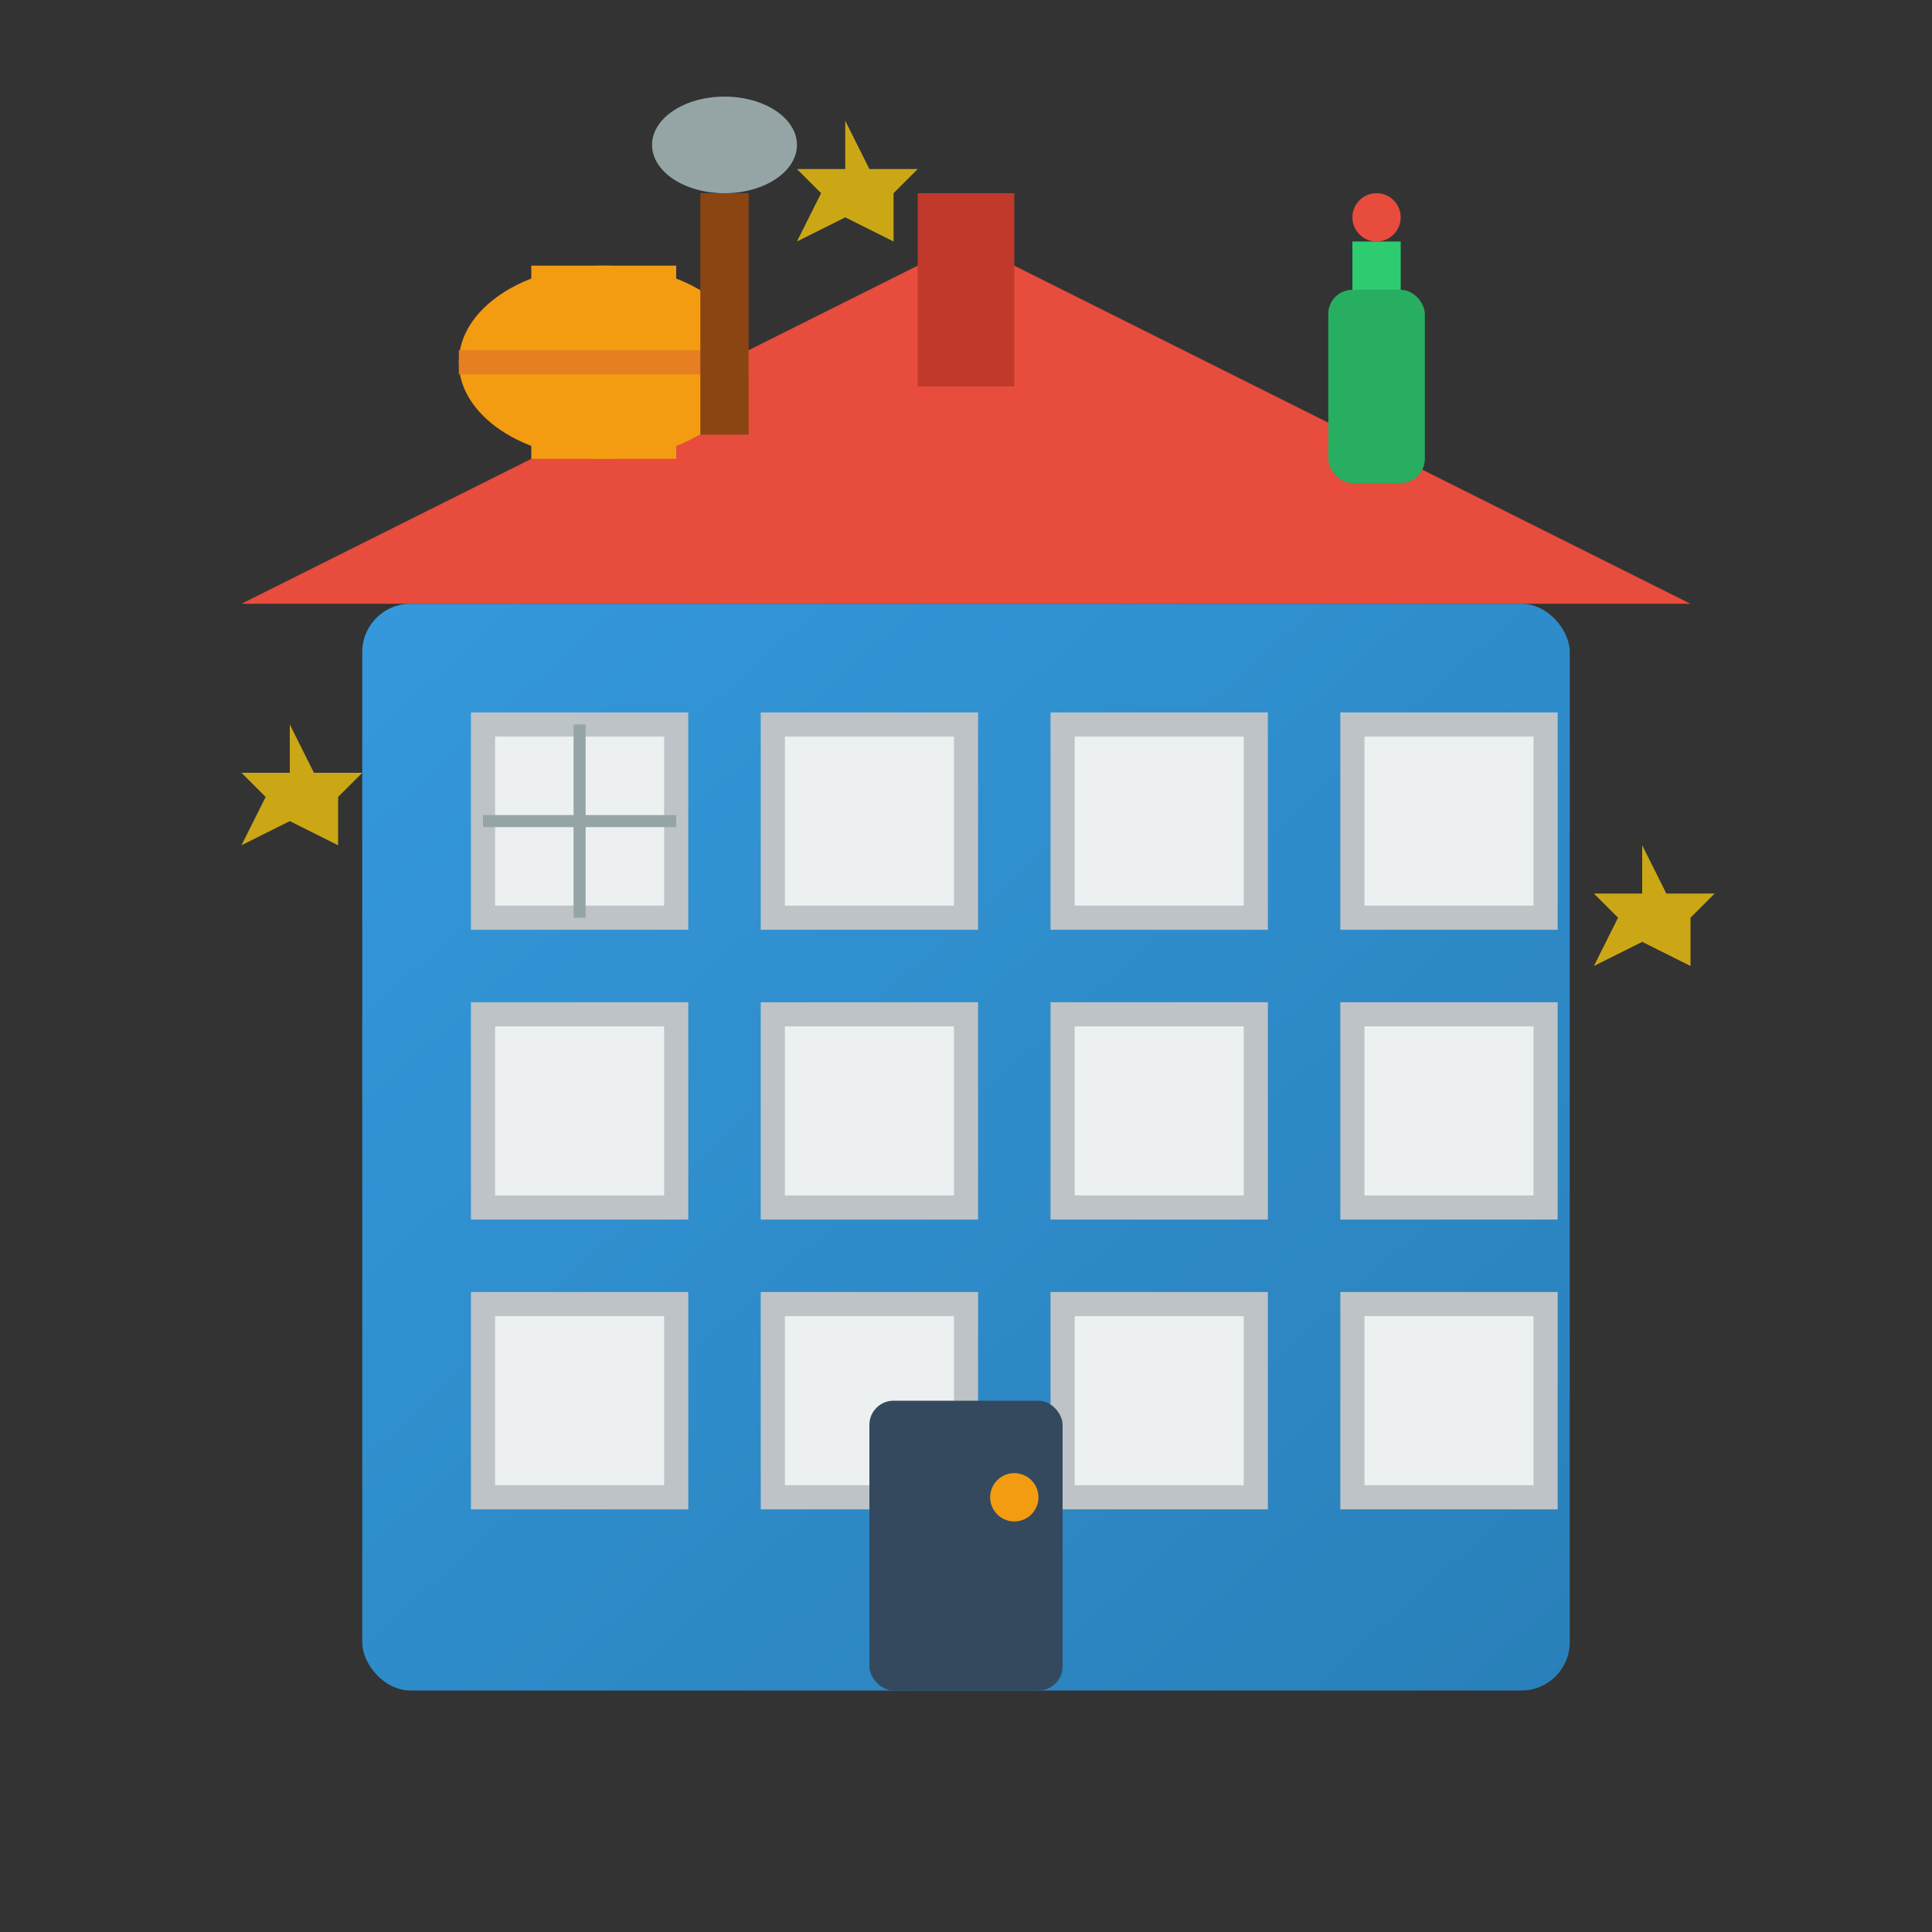 <svg width="80" height="80" viewBox="0 0 80 80" xmlns="http://www.w3.org/2000/svg">
  <rect x="0" y="0" width="80" height="80" fill="#333333" stroke="none"/>
  <defs>
    <linearGradient id="officeGradient" x1="0%" y1="0%" x2="100%" y2="100%">
      <stop offset="0%" style="stop-color:#3498db;stop-opacity:1" />
      <stop offset="100%" style="stop-color:#2980b9;stop-opacity:1" />
    </linearGradient>
  </defs>
  
  <!-- Building base -->
  <rect x="15" y="25" width="50" height="45" fill="url(#officeGradient)" rx="2"/>
  
  <!-- Windows -->
  <rect x="20" y="30" width="8" height="8" fill="#ecf0f1" stroke="#bdc3c7" stroke-width="1"/>
  <rect x="32" y="30" width="8" height="8" fill="#ecf0f1" stroke="#bdc3c7" stroke-width="1"/>
  <rect x="44" y="30" width="8" height="8" fill="#ecf0f1" stroke="#bdc3c7" stroke-width="1"/>
  <rect x="56" y="30" width="8" height="8" fill="#ecf0f1" stroke="#bdc3c7" stroke-width="1"/>
  
  <rect x="20" y="42" width="8" height="8" fill="#ecf0f1" stroke="#bdc3c7" stroke-width="1"/>
  <rect x="32" y="42" width="8" height="8" fill="#ecf0f1" stroke="#bdc3c7" stroke-width="1"/>
  <rect x="44" y="42" width="8" height="8" fill="#ecf0f1" stroke="#bdc3c7" stroke-width="1"/>
  <rect x="56" y="42" width="8" height="8" fill="#ecf0f1" stroke="#bdc3c7" stroke-width="1"/>
  
  <rect x="20" y="54" width="8" height="8" fill="#ecf0f1" stroke="#bdc3c7" stroke-width="1"/>
  <rect x="32" y="54" width="8" height="8" fill="#ecf0f1" stroke="#bdc3c7" stroke-width="1"/>
  <rect x="44" y="54" width="8" height="8" fill="#ecf0f1" stroke="#bdc3c7" stroke-width="1"/>
  <rect x="56" y="54" width="8" height="8" fill="#ecf0f1" stroke="#bdc3c7" stroke-width="1"/>
  
  <!-- Entrance door -->
  <rect x="36" y="58" width="8" height="12" fill="#34495e" rx="1"/>
  <circle cx="42" cy="62" r="1" fill="#f39c12"/>
  
  <!-- Window frames -->
  <line x1="24" y1="30" x2="24" y2="38" stroke="#95a5a6" stroke-width="0.5"/>
  <line x1="20" y1="34" x2="28" y2="34" stroke="#95a5a6" stroke-width="0.5"/>
  
  <!-- Roof -->
  <polygon points="10,25 40,10 70,25" fill="#e74c3c"/>
  <rect x="38" y="8" width="4" height="8" fill="#c0392b"/>
  
  <!-- Cleaning elements -->
  <!-- Mop bucket -->
  <ellipse cx="25" cy="15" rx="6" ry="4" fill="#f39c12"/>
  <rect x="22" y="11" width="6" height="8" fill="#f39c12"/>
  <line x1="19" y1="15" x2="31" y2="15" stroke="#e67e22" stroke-width="1"/>
  
  <!-- Mop -->
  <line x1="30" y1="8" x2="30" y2="18" stroke="#8b4513" stroke-width="2"/>
  <ellipse cx="30" cy="6" rx="3" ry="2" fill="#95a5a6"/>
  
  <!-- Cleaning spray -->
  <rect x="55" y="12" width="4" height="8" fill="#27ae60" rx="1"/>
  <rect x="56" y="10" width="2" height="2" fill="#2ecc71"/>
  <circle cx="57" cy="9" r="1" fill="#e74c3c"/>
  
  <!-- Sparkles -->
  <g fill="#f1c40f" opacity="0.8">
    <polygon points="12,30 13,32 15,32 14,33 14,35 12,34 10,35 11,33 10,32 12,32"/>
    <polygon points="68,35 69,37 71,37 70,38 70,40 68,39 66,40 67,38 66,37 68,37"/>
    <polygon points="35,5 36,7 38,7 37,8 37,10 35,9 33,10 34,8 33,7 35,7"/>
  </g>
</svg>
